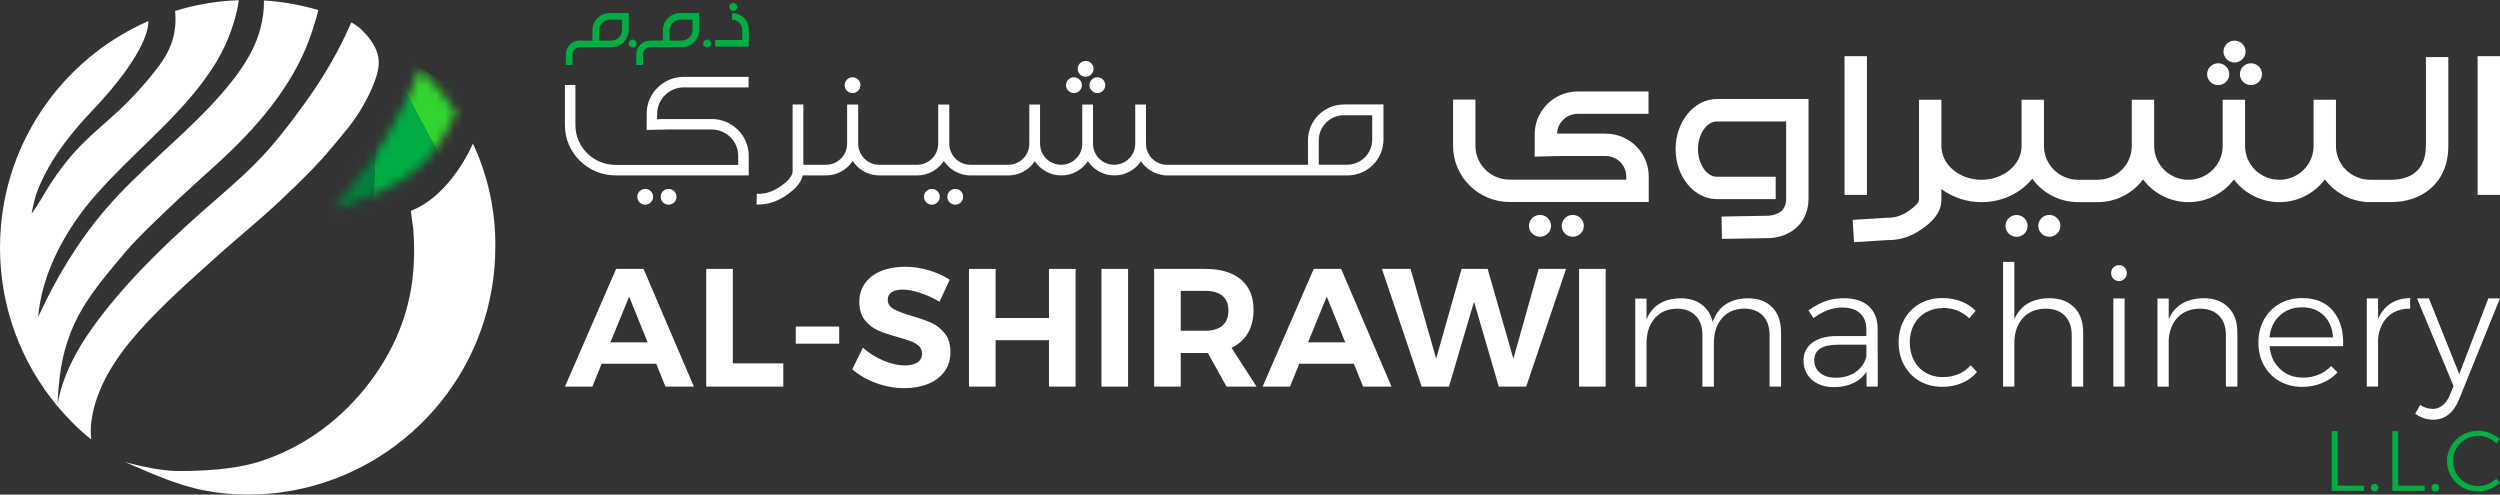 <svg width="278" height="55" viewBox="0 0 278 55" fill="none" xmlns="http://www.w3.org/2000/svg">
<rect x="0" y="0" width="278" height="55" fill="#333333" stroke="none"/>
<g clip-path="url(#clip0_267_314)">
<path d="M20.127 53.868C20.76 54.069 21.409 54.248 22.057 54.397C24.666 54.985 27.342 55.119 30.003 54.888C30.458 54.851 30.913 54.799 31.368 54.732C32.926 54.516 34.469 54.166 35.967 53.682C37.465 53.198 38.867 52.61 40.238 51.895C41.595 51.188 42.892 50.369 44.114 49.446C45.33 48.53 46.47 47.51 47.514 46.408C48.565 45.306 49.519 44.115 50.376 42.849C51.233 41.583 51.986 40.236 52.62 38.843C53.253 37.451 53.783 35.962 54.178 34.465C54.58 32.931 54.849 31.36 54.983 29.782C55.05 29.015 55.072 28.241 55.08 27.466C55.124 23.349 54.222 19.463 52.59 15.956C52.568 16 50.227 21.659 45.71 23.439C45.665 23.461 45.941 25.382 45.963 25.508C46.09 27.221 46.09 28.978 45.904 30.69C45.464 34.957 43.831 38.843 41.282 42.291C38.188 46.467 33.895 49.729 28.893 51.315C25.963 52.253 22.273 52.379 19.814 52.379C17.354 52.379 13.895 51.374 13.895 51.374C15.945 52.26 17.995 53.191 20.127 53.861V53.868Z" fill="white"/>
<path d="M10.145 46.974C10.63 43.109 12.866 39.767 15.378 36.922C18.203 33.728 21.468 30.906 24.644 28.04C27.111 25.843 29.728 23.759 32.068 21.436C32.277 21.25 32.463 21.056 32.672 20.87C34.178 19.425 35.646 17.921 36.981 16.313C38.36 14.638 39.426 13.491 40.454 11.615C40.917 10.781 41.356 9.925 41.669 9.024C42.05 7.982 42.296 6.999 41.96 5.912C41.729 5.182 41.312 4.512 40.812 3.946C40.559 3.656 40.29 3.38 40 3.112C39.918 3.03 39.083 2.442 39.06 2.509C38.77 3.157 38.39 3.968 38.39 3.968C37.137 6.604 35.609 9.106 33.895 11.473C32.217 13.796 30.443 16.134 28.416 18.16C26.47 20.125 24.338 21.882 22.266 23.721C17.957 27.548 13.649 31.748 10.28 36.446C8.461 38.977 6.91 41.903 6.388 45.016C6.433 43.973 6.515 42.923 6.642 41.881C6.977 39.141 7.775 36.639 9.191 34.257C10.548 32.023 12.285 29.991 13.962 28.01C15.408 26.32 17.041 24.816 18.651 23.267C20.432 21.555 22.378 19.82 24.197 18.167C28.378 14.362 32.374 9.806 34.364 4.46C34.655 3.663 34.931 2.852 35.162 2.033C35.221 1.779 35.356 1.363 35.393 1.117C33.447 0.551 31.42 0.179 29.348 0.052C29.362 1.117 29.265 1.995 28.923 3.291C28.058 6.515 25.613 9.426 23.406 11.779C19.724 15.688 15.453 19.008 11.919 23.066C8.759 26.7 6.247 30.884 4.241 35.247C4.599 31.174 6.418 27.303 8.804 23.982C8.99 23.714 9.199 23.439 9.407 23.17C12.926 18.718 17.465 15.189 21.125 10.885C23.28 8.354 24.957 5.867 25.941 2.673C26.239 1.705 26.463 0.871 26.545 0.022C24.1 0.104 21.729 0.521 19.471 1.214C19.687 3.485 19.113 5.398 17.741 7.237C16.414 9.009 14.886 10.722 13.276 12.233C11.644 13.767 9.877 15.159 8.371 16.827C6.918 18.435 5.688 20.207 4.614 22.083C4.555 22.18 4.495 22.277 4.435 22.374C4.279 22.619 4.13 22.865 3.966 23.103C3.839 23.29 3.511 23.766 3.511 23.766C3.511 23.766 3.772 22.337 4.01 21.644C4.405 20.505 4.935 19.418 5.546 18.375C6.47 16.79 7.581 15.308 8.789 13.916C9.251 13.38 9.728 12.866 10.212 12.352C16.735 5.517 16.489 2.531 16.489 2.531V2.345C6.776 6.604 0 16.276 0 27.541C0 34.227 2.385 40.347 6.359 45.135C7.492 46.49 8.766 47.77 10.145 48.872C10.063 48.143 10.086 47.413 10.145 46.974Z" fill="white"/>
<mask id="mask0_267_314" style="mask-type:luminance" maskUnits="userSpaceOnUse" x="37" y="7" width="14" height="17">
<path d="M37.137 23.193C37.137 23.193 37.517 23.088 37.622 23.066C37.786 23.021 37.98 22.962 38.144 22.917C38.479 22.813 38.814 22.709 39.15 22.582C39.821 22.351 40.492 22.098 41.155 21.808C42.325 21.309 43.458 20.765 44.547 20.095C45.739 19.366 46.828 18.509 47.73 17.46C48.632 16.417 49.385 15.226 49.988 14.012C50.175 13.633 50.346 13.261 50.51 12.881C50.555 12.799 50.697 12.568 50.674 12.464C49.526 10.707 48.184 9.076 46.679 7.639C46.552 8.205 46.284 8.771 46.053 9.292C45.695 10.089 45.3 10.878 44.905 11.652C43.772 13.826 42.646 16.06 41.222 18.048C39.925 19.827 37.145 23.185 37.145 23.185L37.137 23.193Z" fill="white"/>
</mask>
<g mask="url(#mask0_267_314)">
<path d="M41.781 15.74L32.016 20.922L41.401 26.782L41.781 15.74Z" fill="#00823D"/>
<path d="M42.169 4.698L51.554 10.55L51.159 21.592L42.169 4.698Z" fill="#32D430"/>
<path d="M42.169 4.698L51.159 21.592L41.401 26.782L42.169 4.698Z" fill="#00AE44"/>
</g>
<path d="M73.999 42.99L72.97 40.444H66.902L65.874 42.99H62.825L68.512 29.901H71.561L77.159 42.99H73.999ZM67.879 38.069H72.016L69.959 32.984L67.879 38.069Z" fill="white"/>
<path d="M78.531 29.901H81.49V40.407H87.103V42.99H78.531V29.901Z" fill="white"/>
<path d="M88.49 36.312H93.32V38.218H88.49V36.312Z" fill="white"/>
<path d="M102.318 32.567C101.565 32.321 100.916 32.202 100.379 32.202C99.843 32.202 99.463 32.299 99.164 32.485C98.866 32.671 98.717 32.946 98.717 33.304C98.717 33.765 98.933 34.115 99.366 34.361C99.798 34.607 100.461 34.86 101.356 35.12C102.258 35.381 102.996 35.642 103.577 35.902C104.159 36.163 104.651 36.557 105.068 37.079C105.478 37.6 105.687 38.292 105.687 39.156C105.687 40.02 105.463 40.712 105.023 41.315C104.584 41.918 103.972 42.38 103.197 42.693C102.422 43.005 101.542 43.162 100.558 43.162C99.5 43.162 98.456 42.975 97.435 42.603C96.414 42.231 95.527 41.717 94.774 41.069L95.952 38.657C96.615 39.253 97.375 39.737 98.233 40.094C99.097 40.459 99.88 40.638 100.588 40.638C101.199 40.638 101.676 40.526 102.019 40.303C102.362 40.079 102.534 39.752 102.534 39.327C102.534 38.992 102.422 38.717 102.191 38.493C101.96 38.277 101.669 38.099 101.311 37.957C100.953 37.823 100.469 37.667 99.843 37.488C98.941 37.242 98.21 36.989 97.644 36.744C97.077 36.498 96.585 36.111 96.175 35.604C95.765 35.091 95.556 34.413 95.556 33.564C95.556 32.783 95.765 32.09 96.19 31.502C96.615 30.906 97.204 30.452 97.972 30.139C98.74 29.827 99.619 29.663 100.633 29.663C101.535 29.663 102.414 29.797 103.294 30.058C104.166 30.318 104.941 30.668 105.612 31.107L104.472 33.557C103.801 33.147 103.085 32.82 102.325 32.574L102.318 32.567Z" fill="white"/>
<path d="M107.752 29.901H110.711V35.359H116.645V29.901H119.604V42.99H116.645V37.831H110.711V42.99H107.752V29.901Z" fill="white"/>
<path d="M122.481 29.901H125.441V42.99H122.481V29.901Z" fill="white"/>
<path d="M136.391 42.99L134.311 39.253H131.3V42.99H128.34V29.901H134.028C135.735 29.901 137.062 30.296 137.994 31.085C138.933 31.874 139.395 32.998 139.395 34.443C139.395 35.456 139.186 36.319 138.769 37.034C138.351 37.749 137.74 38.3 136.943 38.672L139.73 42.99H136.384H136.391ZM131.3 36.781H134.035C134.855 36.781 135.489 36.587 135.936 36.208C136.376 35.828 136.6 35.269 136.6 34.532C136.6 33.795 136.376 33.267 135.936 32.894C135.496 32.529 134.863 32.343 134.035 32.343H131.3V36.773V36.781Z" fill="white"/>
<path d="M151.575 42.99L150.547 40.444H144.479L143.45 42.99H140.401L146.089 29.901H149.138L154.736 42.99H151.575ZM145.455 38.069H149.592L147.535 32.984L145.455 38.069Z" fill="white"/>
<path d="M171.098 29.901H174.147L169.712 42.99H166.663L163.912 33.55L161.124 42.99H158.09L153.67 29.901H156.853L159.701 39.886L162.526 29.901H165.425L168.288 39.886L171.098 29.901Z" fill="white"/>
<path d="M175.593 29.901H178.552V42.99H175.593V29.901Z" fill="white"/>
<path d="M197.076 34.16C197.725 34.83 198.053 35.768 198.053 36.967V42.99H196.778V37.272C196.778 36.334 196.525 35.612 196.018 35.091C195.511 34.577 194.818 34.316 193.931 34.316C192.88 34.339 192.06 34.703 191.471 35.403C190.874 36.103 190.584 37.026 190.584 38.173V42.998H189.309V37.28C189.309 36.342 189.055 35.619 188.549 35.098C188.042 34.584 187.348 34.324 186.461 34.324C185.41 34.346 184.59 34.711 183.994 35.411C183.398 36.111 183.092 37.034 183.092 38.181V43.005H181.84V33.207H183.092V35.508C183.42 34.733 183.897 34.153 184.546 33.765C185.187 33.378 185.969 33.177 186.894 33.17C187.833 33.17 188.608 33.401 189.227 33.862C189.846 34.324 190.256 34.972 190.449 35.806C190.748 34.934 191.232 34.279 191.903 33.84C192.574 33.401 193.394 33.177 194.363 33.17C195.526 33.17 196.428 33.505 197.076 34.182V34.16Z" fill="white"/>
<path d="M207.565 42.99L207.55 41.345C207.162 41.918 206.655 42.343 206.036 42.626C205.418 42.908 204.695 43.05 203.882 43.05C203.219 43.05 202.637 42.923 202.13 42.67C201.623 42.417 201.236 42.06 200.96 41.613C200.684 41.166 200.55 40.66 200.55 40.102C200.55 39.253 200.878 38.59 201.534 38.099C202.19 37.615 203.092 37.369 204.24 37.369H207.535V36.624C207.535 35.85 207.304 35.255 206.841 34.83C206.379 34.406 205.708 34.197 204.821 34.197C203.77 34.197 202.719 34.592 201.661 35.374L201.102 34.51C201.765 34.048 202.391 33.706 202.995 33.49C203.591 33.274 204.277 33.162 205.052 33.162C206.238 33.162 207.155 33.46 207.803 34.048C208.452 34.644 208.78 35.463 208.794 36.505L208.809 42.99H207.572H207.565ZM206.32 41.39C206.923 40.987 207.333 40.414 207.542 39.677V38.33H204.382C203.524 38.33 202.868 38.471 202.414 38.761C201.966 39.052 201.743 39.476 201.743 40.049C201.743 40.623 201.959 41.107 202.391 41.464C202.824 41.821 203.39 42 204.106 42C204.978 42 205.716 41.799 206.327 41.39H206.32Z" fill="white"/>
<path d="M216.04 34.257C215.339 34.257 214.713 34.421 214.147 34.741C213.588 35.068 213.148 35.515 212.835 36.096C212.522 36.677 212.365 37.339 212.365 38.084C212.365 38.828 212.522 39.498 212.835 40.087C213.148 40.675 213.58 41.129 214.147 41.449C214.706 41.777 215.339 41.933 216.04 41.933C216.674 41.933 217.263 41.821 217.792 41.598C218.321 41.375 218.768 41.047 219.134 40.623L219.842 41.367C219.402 41.889 218.858 42.298 218.194 42.581C217.531 42.871 216.793 43.013 215.988 43.013C215.049 43.013 214.214 42.804 213.483 42.387C212.745 41.97 212.171 41.382 211.754 40.63C211.336 39.878 211.128 39.022 211.128 38.076C211.128 37.131 211.336 36.282 211.754 35.523C212.171 34.77 212.745 34.182 213.483 33.765C214.221 33.349 215.056 33.14 215.988 33.14C216.748 33.14 217.441 33.267 218.075 33.512C218.709 33.765 219.245 34.108 219.693 34.562L218.984 35.403C218.187 34.629 217.203 34.242 216.047 34.242L216.04 34.257Z" fill="white"/>
<path d="M230.65 34.175C231.321 34.852 231.649 35.783 231.649 36.967V42.99H230.375V37.272C230.375 36.349 230.121 35.627 229.607 35.106C229.092 34.584 228.384 34.324 227.475 34.324C226.387 34.339 225.537 34.696 224.918 35.396C224.299 36.103 223.994 37.034 223.994 38.188V42.99H222.741V29.119H223.994V35.515C224.657 33.966 225.954 33.185 227.885 33.162C229.055 33.162 229.98 33.505 230.643 34.182L230.65 34.175Z" fill="white"/>
<path d="M236.256 29.737C236.42 29.909 236.502 30.117 236.502 30.363C236.502 30.608 236.42 30.824 236.249 30.996C236.077 31.167 235.876 31.256 235.637 31.256C235.384 31.256 235.175 31.167 235.011 30.996C234.84 30.824 234.758 30.608 234.758 30.363C234.758 30.117 234.84 29.901 235.011 29.737C235.183 29.566 235.391 29.484 235.637 29.484C235.883 29.484 236.092 29.566 236.256 29.737ZM235.004 33.192H236.256V42.99H235.004V33.192Z" fill="white"/>
<path d="M247.795 34.175C248.466 34.852 248.794 35.783 248.794 36.967V42.99H247.52V37.272C247.52 36.349 247.266 35.627 246.752 35.106C246.237 34.584 245.529 34.324 244.62 34.324C243.606 34.339 242.801 34.651 242.197 35.262C241.593 35.873 241.243 36.699 241.161 37.726V42.998H239.909V33.2H241.161V35.478C241.496 34.718 241.996 34.145 242.652 33.758C243.308 33.371 244.105 33.17 245.037 33.162C246.208 33.162 247.132 33.505 247.795 34.182V34.175Z" fill="white"/>
<path d="M259.454 34.599C260.251 35.567 260.624 36.863 260.557 38.501H252.38C252.469 39.551 252.857 40.392 253.543 41.032C254.228 41.672 255.078 41.993 256.092 41.993C256.718 41.993 257.299 41.881 257.836 41.658C258.373 41.434 258.835 41.114 259.223 40.705L259.931 41.412C259.454 41.926 258.887 42.32 258.216 42.596C257.545 42.871 256.815 43.02 256.017 43.02C255.071 43.02 254.228 42.812 253.49 42.395C252.752 41.978 252.178 41.397 251.761 40.645C251.343 39.901 251.135 39.044 251.135 38.084C251.135 37.123 251.343 36.289 251.761 35.53C252.178 34.778 252.752 34.19 253.49 33.773C254.228 33.356 255.056 33.147 255.98 33.147C257.501 33.147 258.664 33.631 259.461 34.599H259.454ZM259.431 37.525C259.372 36.505 259.029 35.694 258.41 35.083C257.791 34.48 256.986 34.175 255.988 34.175C254.989 34.175 254.176 34.48 253.513 35.091C252.849 35.701 252.469 36.513 252.372 37.518H259.431V37.525Z" fill="white"/>
<path d="M265.827 33.758C266.431 33.363 267.161 33.162 268.011 33.147V34.324C266.975 34.309 266.14 34.614 265.514 35.232C264.88 35.85 264.523 36.684 264.441 37.749V42.983H263.188V33.185H264.441V35.463C264.769 34.718 265.231 34.145 265.835 33.751L265.827 33.758Z" fill="white"/>
<path d="M272.283 46.088C271.791 46.475 271.224 46.669 270.59 46.669C269.83 46.669 269.152 46.445 268.57 45.998L269.129 45.023C269.569 45.321 270.031 45.47 270.531 45.47C270.933 45.47 271.291 45.336 271.619 45.075C271.947 44.815 272.215 44.435 272.424 43.936L272.834 42.923L268.772 33.185H270.098L273.468 41.598L276.703 33.185H277.993L273.46 44.383C273.162 45.127 272.767 45.701 272.275 46.088H272.283Z" fill="white"/>
<path d="M259.29 47.942H259.946V54.002H262.883V54.59H259.29V47.942Z" fill="#00AE44"/>
<path d="M264.359 53.928C264.441 54.01 264.485 54.114 264.485 54.233C264.485 54.352 264.441 54.456 264.359 54.546C264.277 54.635 264.172 54.672 264.053 54.672C263.934 54.672 263.829 54.628 263.755 54.546C263.673 54.464 263.635 54.36 263.635 54.233C263.635 54.114 263.673 54.01 263.755 53.928C263.837 53.846 263.934 53.801 264.053 53.801C264.172 53.801 264.277 53.846 264.359 53.928Z" fill="#00AE44"/>
<path d="M266.028 47.942H266.684V54.002H269.621V54.59H266.028V47.942Z" fill="#00AE44"/>
<path d="M271.097 53.928C271.179 54.01 271.224 54.114 271.224 54.233C271.224 54.352 271.179 54.456 271.097 54.546C271.015 54.635 270.911 54.672 270.792 54.672C270.672 54.672 270.568 54.628 270.493 54.546C270.411 54.464 270.374 54.36 270.374 54.233C270.374 54.114 270.411 54.01 270.493 53.928C270.575 53.846 270.672 53.801 270.792 53.801C270.911 53.801 271.015 53.846 271.097 53.928Z" fill="#00AE44"/>
<path d="M276.673 48.686C276.323 48.537 275.965 48.47 275.585 48.47C275.07 48.47 274.601 48.597 274.168 48.843C273.736 49.088 273.401 49.431 273.147 49.855C272.894 50.279 272.775 50.749 272.775 51.262C272.775 51.776 272.901 52.238 273.147 52.662C273.401 53.087 273.736 53.422 274.168 53.675C274.601 53.928 275.07 54.047 275.585 54.047C275.95 54.047 276.315 53.972 276.658 53.831C277.009 53.69 277.322 53.489 277.59 53.235L277.993 53.667C277.665 53.972 277.284 54.211 276.859 54.389C276.435 54.568 276.002 54.657 275.555 54.657C274.929 54.657 274.347 54.509 273.818 54.203C273.289 53.898 272.871 53.489 272.566 52.967C272.26 52.446 272.104 51.88 272.104 51.262C272.104 50.644 272.26 50.086 272.573 49.572C272.886 49.059 273.304 48.649 273.833 48.351C274.362 48.053 274.944 47.897 275.57 47.897C276.017 47.897 276.457 47.979 276.874 48.15C277.292 48.321 277.665 48.552 277.978 48.85L277.59 49.304C277.322 49.044 277.016 48.843 276.666 48.694L276.673 48.686Z" fill="#00AE44"/>
<path d="M79.135 13.238H73.76L73.067 13.261L73.082 12.568C73.119 10.997 74.446 9.716 76.041 9.716H83.242V8.547H76.041C73.76 8.547 71.911 10.379 71.911 12.635V14.452L74.177 14.4H79.127C80.76 14.4 82.087 15.71 82.087 17.318V18.338H68.46C65.993 18.338 63.987 16.358 63.987 13.923V9.441H62.817V13.923C62.817 16.998 65.344 19.507 68.46 19.507H83.257V17.318C83.257 15.062 81.401 13.231 79.127 13.231L79.135 13.238Z" fill="white"/>
<path d="M121.147 9.471C121.147 9.955 121.542 10.349 122.026 10.349C122.511 10.349 122.906 9.955 122.906 9.471C122.906 8.987 122.511 8.592 122.026 8.592C121.542 8.592 121.147 8.987 121.147 9.471Z" fill="white"/>
<path d="M119.425 10.349C119.91 10.349 120.305 9.955 120.305 9.471C120.305 8.987 119.91 8.592 119.425 8.592C118.94 8.592 118.545 8.987 118.545 9.471C118.545 9.955 118.94 10.349 119.425 10.349Z" fill="white"/>
<path d="M74.349 22.761C74.835 22.761 75.228 22.368 75.228 21.882C75.228 21.397 74.835 21.004 74.349 21.004C73.863 21.004 73.469 21.397 73.469 21.882C73.469 22.368 73.863 22.761 74.349 22.761Z" fill="white"/>
<path d="M71.747 22.761C72.233 22.761 72.627 22.368 72.627 21.882C72.627 21.397 72.233 21.004 71.747 21.004C71.261 21.004 70.868 21.397 70.868 21.882C70.868 22.368 71.261 22.761 71.747 22.761Z" fill="white"/>
<path d="M106.223 22.761C106.709 22.761 107.103 22.368 107.103 21.882C107.103 21.397 106.709 21.004 106.223 21.004C105.738 21.004 105.344 21.397 105.344 21.882C105.344 22.368 105.738 22.761 106.223 22.761Z" fill="white"/>
<path d="M103.622 22.761C104.108 22.761 104.502 22.368 104.502 21.882C104.502 21.397 104.108 21.004 103.622 21.004C103.136 21.004 102.742 21.397 102.742 21.882C102.742 22.368 103.136 22.761 103.622 22.761Z" fill="white"/>
<path d="M120.722 8.533C121.208 8.533 121.602 8.139 121.602 7.654C121.602 7.169 121.208 6.775 120.722 6.775C120.236 6.775 119.842 7.169 119.842 7.654C119.842 8.139 120.236 8.533 120.722 8.533Z" fill="white"/>
<path d="M94.803 10.349C95.288 10.349 95.683 9.955 95.683 9.471C95.683 8.987 95.288 8.592 94.803 8.592C94.319 8.592 93.924 8.987 93.924 9.471C93.924 9.955 94.319 10.349 94.803 10.349Z" fill="white"/>
<path d="M149.436 11.622C147.237 11.622 145.448 13.409 145.448 15.606V18.323H129.779C128.482 18.323 127.431 17.274 127.431 15.978V11.622H126.238V15.978C126.238 17.274 125.187 18.323 123.89 18.323C122.593 18.323 121.542 17.274 121.542 15.978V11.622H120.349V15.978C120.349 17.274 119.298 18.323 118.001 18.323C116.704 18.323 115.653 17.274 115.653 15.978V11.622H114.46V15.978C114.46 17.274 113.409 18.323 112.112 18.323H107.908C106.611 18.323 105.56 17.274 105.56 15.978V11.622H104.33V15.978C104.33 17.274 103.271 18.323 101.982 18.323H97.778C96.481 18.323 95.43 17.274 95.43 15.978V11.622H94.2V15.978C94.2 17.274 93.141 18.323 91.852 18.323H89.332V11.615H88.139V19.038C88.139 19.775 87.155 20.468 86.835 20.691C85.955 21.317 85.128 21.577 84.159 21.555L84.129 22.746C84.174 22.746 84.226 22.746 84.27 22.746C85.433 22.746 86.47 22.396 87.521 21.659C88.192 21.183 89.049 20.475 89.272 19.507H91.852C93.096 19.507 94.185 18.867 94.818 17.899C95.452 18.867 96.54 19.507 97.785 19.507H101.989C103.234 19.507 104.323 18.867 104.956 17.899C105.575 18.845 106.641 19.477 107.848 19.507H112.12C113.35 19.507 114.431 18.882 115.072 17.929C115.705 18.882 116.794 19.507 118.024 19.507C119.253 19.507 120.334 18.882 120.975 17.929C121.609 18.882 122.697 19.507 123.927 19.507C125.157 19.507 126.238 18.882 126.879 17.929C127.453 18.785 128.385 19.373 129.458 19.485V19.507H149.853C152.052 19.507 153.841 17.72 153.841 15.524V11.608H149.488L149.436 11.622ZM152.589 15.531C152.589 17.065 151.337 18.316 149.801 18.316H146.648V15.598C146.648 14.065 147.9 12.814 149.436 12.814H152.589V15.531Z" fill="white"/>
<path d="M70.763 7.23H71.501V6.038C71.501 5.606 71.859 5.249 72.306 5.249H75.817C76.883 5.249 77.748 4.393 77.748 3.336V1.452H75.646C74.58 1.452 73.715 2.308 73.715 3.365V4.512H72.299C71.449 4.512 70.756 5.197 70.756 6.038V7.23H70.763ZM74.461 3.365C74.461 2.718 74.997 2.189 75.653 2.189H77.01V3.336C77.01 3.983 76.473 4.512 75.817 4.512H74.461V3.365Z" fill="#00AE44"/>
<path d="M63.674 6.038C63.674 5.606 64.032 5.249 64.472 5.249H67.983C69.049 5.249 69.913 4.393 69.913 3.336V1.452H67.811C66.745 1.452 65.881 2.308 65.881 3.365V4.512H64.464C63.615 4.512 62.921 5.197 62.921 6.038V7.23H63.659V6.038H63.674ZM66.626 3.365C66.626 2.718 67.163 2.189 67.819 2.189H69.175V3.336C69.175 3.983 68.639 4.512 67.983 4.512H66.626V3.365Z" fill="#00AE44"/>
<path d="M81.408 1.452V2.189C82.027 2.189 82.534 2.688 82.534 3.298V4.445H79.529V5.182H83.272V3.298C83.272 2.286 82.437 1.459 81.415 1.459L81.408 1.452Z" fill="#00AE44"/>
<path d="M250.307 9.463C250.987 9.463 251.537 8.92 251.537 8.25C251.537 7.579 250.987 7.036 250.307 7.036C249.628 7.036 249.077 7.579 249.077 8.25C249.077 8.92 249.628 9.463 250.307 9.463Z" fill="white"/>
<path d="M246.662 9.463C247.341 9.463 247.892 8.92 247.892 8.25C247.892 7.579 247.341 7.036 246.662 7.036C245.983 7.036 245.432 7.579 245.432 8.25C245.432 8.92 245.983 9.463 246.662 9.463Z" fill="white"/>
<path d="M248.481 6.947C249.16 6.947 249.711 6.403 249.711 5.733C249.711 5.063 249.16 4.519 248.481 4.519C247.802 4.519 247.251 5.063 247.251 5.733C247.251 6.403 247.802 6.947 248.481 6.947Z" fill="white"/>
<path d="M227.885 23.9C227.207 23.9 226.655 24.444 226.655 25.114C226.655 25.784 227.207 26.327 227.885 26.327C228.563 26.327 229.115 25.784 229.115 25.114C229.115 24.444 228.563 23.9 227.885 23.9Z" fill="white"/>
<path d="M224.24 26.335C224.919 26.335 225.47 25.791 225.47 25.121C225.47 24.451 224.919 23.907 224.24 23.907C223.56 23.907 223.01 24.451 223.01 25.121C223.01 25.791 223.56 26.335 224.24 26.335Z" fill="white"/>
<path d="M174.892 23.9C174.214 23.9 173.662 24.444 173.662 25.114C173.662 25.784 174.214 26.327 174.892 26.327C175.571 26.327 176.122 25.784 176.122 25.114C176.122 24.444 175.571 23.9 174.892 23.9Z" fill="white"/>
<path d="M171.247 23.9C170.569 23.9 170.017 24.444 170.017 25.114C170.017 25.784 170.569 26.327 171.247 26.327C171.926 26.327 172.477 25.784 172.477 25.114C172.477 24.444 171.926 23.9 171.247 23.9Z" fill="white"/>
<path d="M186.327 16.581C186.327 19.649 188.385 22.143 190.919 22.143H197.456V19.656H190.919C189.778 19.656 188.817 18.249 188.817 16.581C188.817 14.913 189.778 13.506 190.919 13.506H198.619V22.061C198.619 23.118 198.127 23.498 197.762 23.692C197.233 23.974 196.651 23.989 196.659 23.989L191.433 24.079L191.478 26.566L196.674 26.476C198.463 26.476 201.109 25.292 201.109 22.061V11.012H190.919C188.392 11.012 186.327 13.506 186.327 16.574V16.581Z" fill="white"/>
<path d="M269.755 16.239C269.755 19.626 267.087 19.991 265.946 19.991H263.568C261.466 19.991 259.759 18.308 259.759 16.239V11.094H257.27V16.239C257.27 18.308 255.563 19.991 253.46 19.991C251.358 19.991 249.651 18.308 249.651 16.239V11.094H247.162V16.239C247.162 18.308 245.455 19.991 243.352 19.991C241.25 19.991 239.543 18.308 239.543 16.239V11.094H237.054V16.239C237.054 18.308 235.347 19.991 233.244 19.991H231.098C228.995 19.991 227.288 18.308 227.288 16.239V11.094H224.799V16.239C224.799 18.308 222.801 19.991 220.341 19.991C217.881 19.991 215.883 18.308 215.883 16.239V11.094H213.394V22.225C213.394 22.351 213.289 22.731 212.29 23.424C211.478 23.989 210.732 24.228 209.86 24.213H209.808L206.014 24.451L206.17 26.93L209.86 26.7C211.254 26.722 212.484 26.327 213.722 25.464C214.653 24.816 215.883 23.773 215.883 22.225V21.019C217.091 21.927 218.649 22.478 220.341 22.478C222.667 22.478 224.724 21.451 225.984 19.872C227.132 21.451 228.995 22.478 231.105 22.478H233.252C235.324 22.478 237.158 21.488 238.306 19.954C239.454 21.48 241.295 22.478 243.36 22.478C245.425 22.478 247.266 21.488 248.414 19.954C249.562 21.48 251.403 22.478 253.468 22.478C255.533 22.478 257.374 21.488 258.522 19.954C259.551 21.324 261.138 22.262 262.942 22.441V22.471H265.954C269.092 22.471 272.253 20.542 272.253 16.231V6.344H269.763V16.231L269.755 16.239Z" fill="white"/>
<path d="M278 6.247H275.51V21.674H278V6.247Z" fill="white"/>
<path d="M207.602 6.247H205.112V21.674H207.602V6.247Z" fill="white"/>
<path d="M178.537 14.854H173.148C173.178 13.64 174.199 12.657 175.451 12.657H183.316V10.171H175.451C172.813 10.171 170.658 12.3 170.658 14.921V17.415L173.603 17.348H178.537C179.805 17.348 180.841 18.361 180.841 19.611V19.976H167.878C165.776 19.976 164.069 18.294 164.069 16.224V11.079H161.579V16.224C161.579 19.664 164.404 22.463 167.878 22.463H183.338V19.611C183.338 16.991 181.191 14.861 178.545 14.861L178.537 14.854Z" fill="white"/>
<path d="M70.346 5.279C70.592 5.279 70.793 5.078 70.793 4.84C70.793 4.601 70.592 4.4 70.346 4.4C70.1 4.4 69.899 4.601 69.899 4.84C69.899 5.078 70.1 5.279 70.346 5.279Z" fill="#00AE44"/>
<path d="M78.635 5.279C78.881 5.279 79.082 5.078 79.082 4.84C79.082 4.601 78.881 4.4 78.635 4.4C78.389 4.4 78.188 4.601 78.188 4.84C78.188 5.078 78.389 5.279 78.635 5.279Z" fill="#00AE44"/>
<path d="M81.542 1.214C81.789 1.214 81.99 1.017 81.99 0.774C81.99 0.532 81.789 0.335 81.542 0.335C81.295 0.335 81.095 0.532 81.095 0.774C81.095 1.017 81.295 1.214 81.542 1.214Z" fill="#00AE44"/>
</g>
<defs>
<clipPath id="clip0_267_314">
<rect width="278" height="55" fill="white"/>
</clipPath>
</defs>
</svg>
